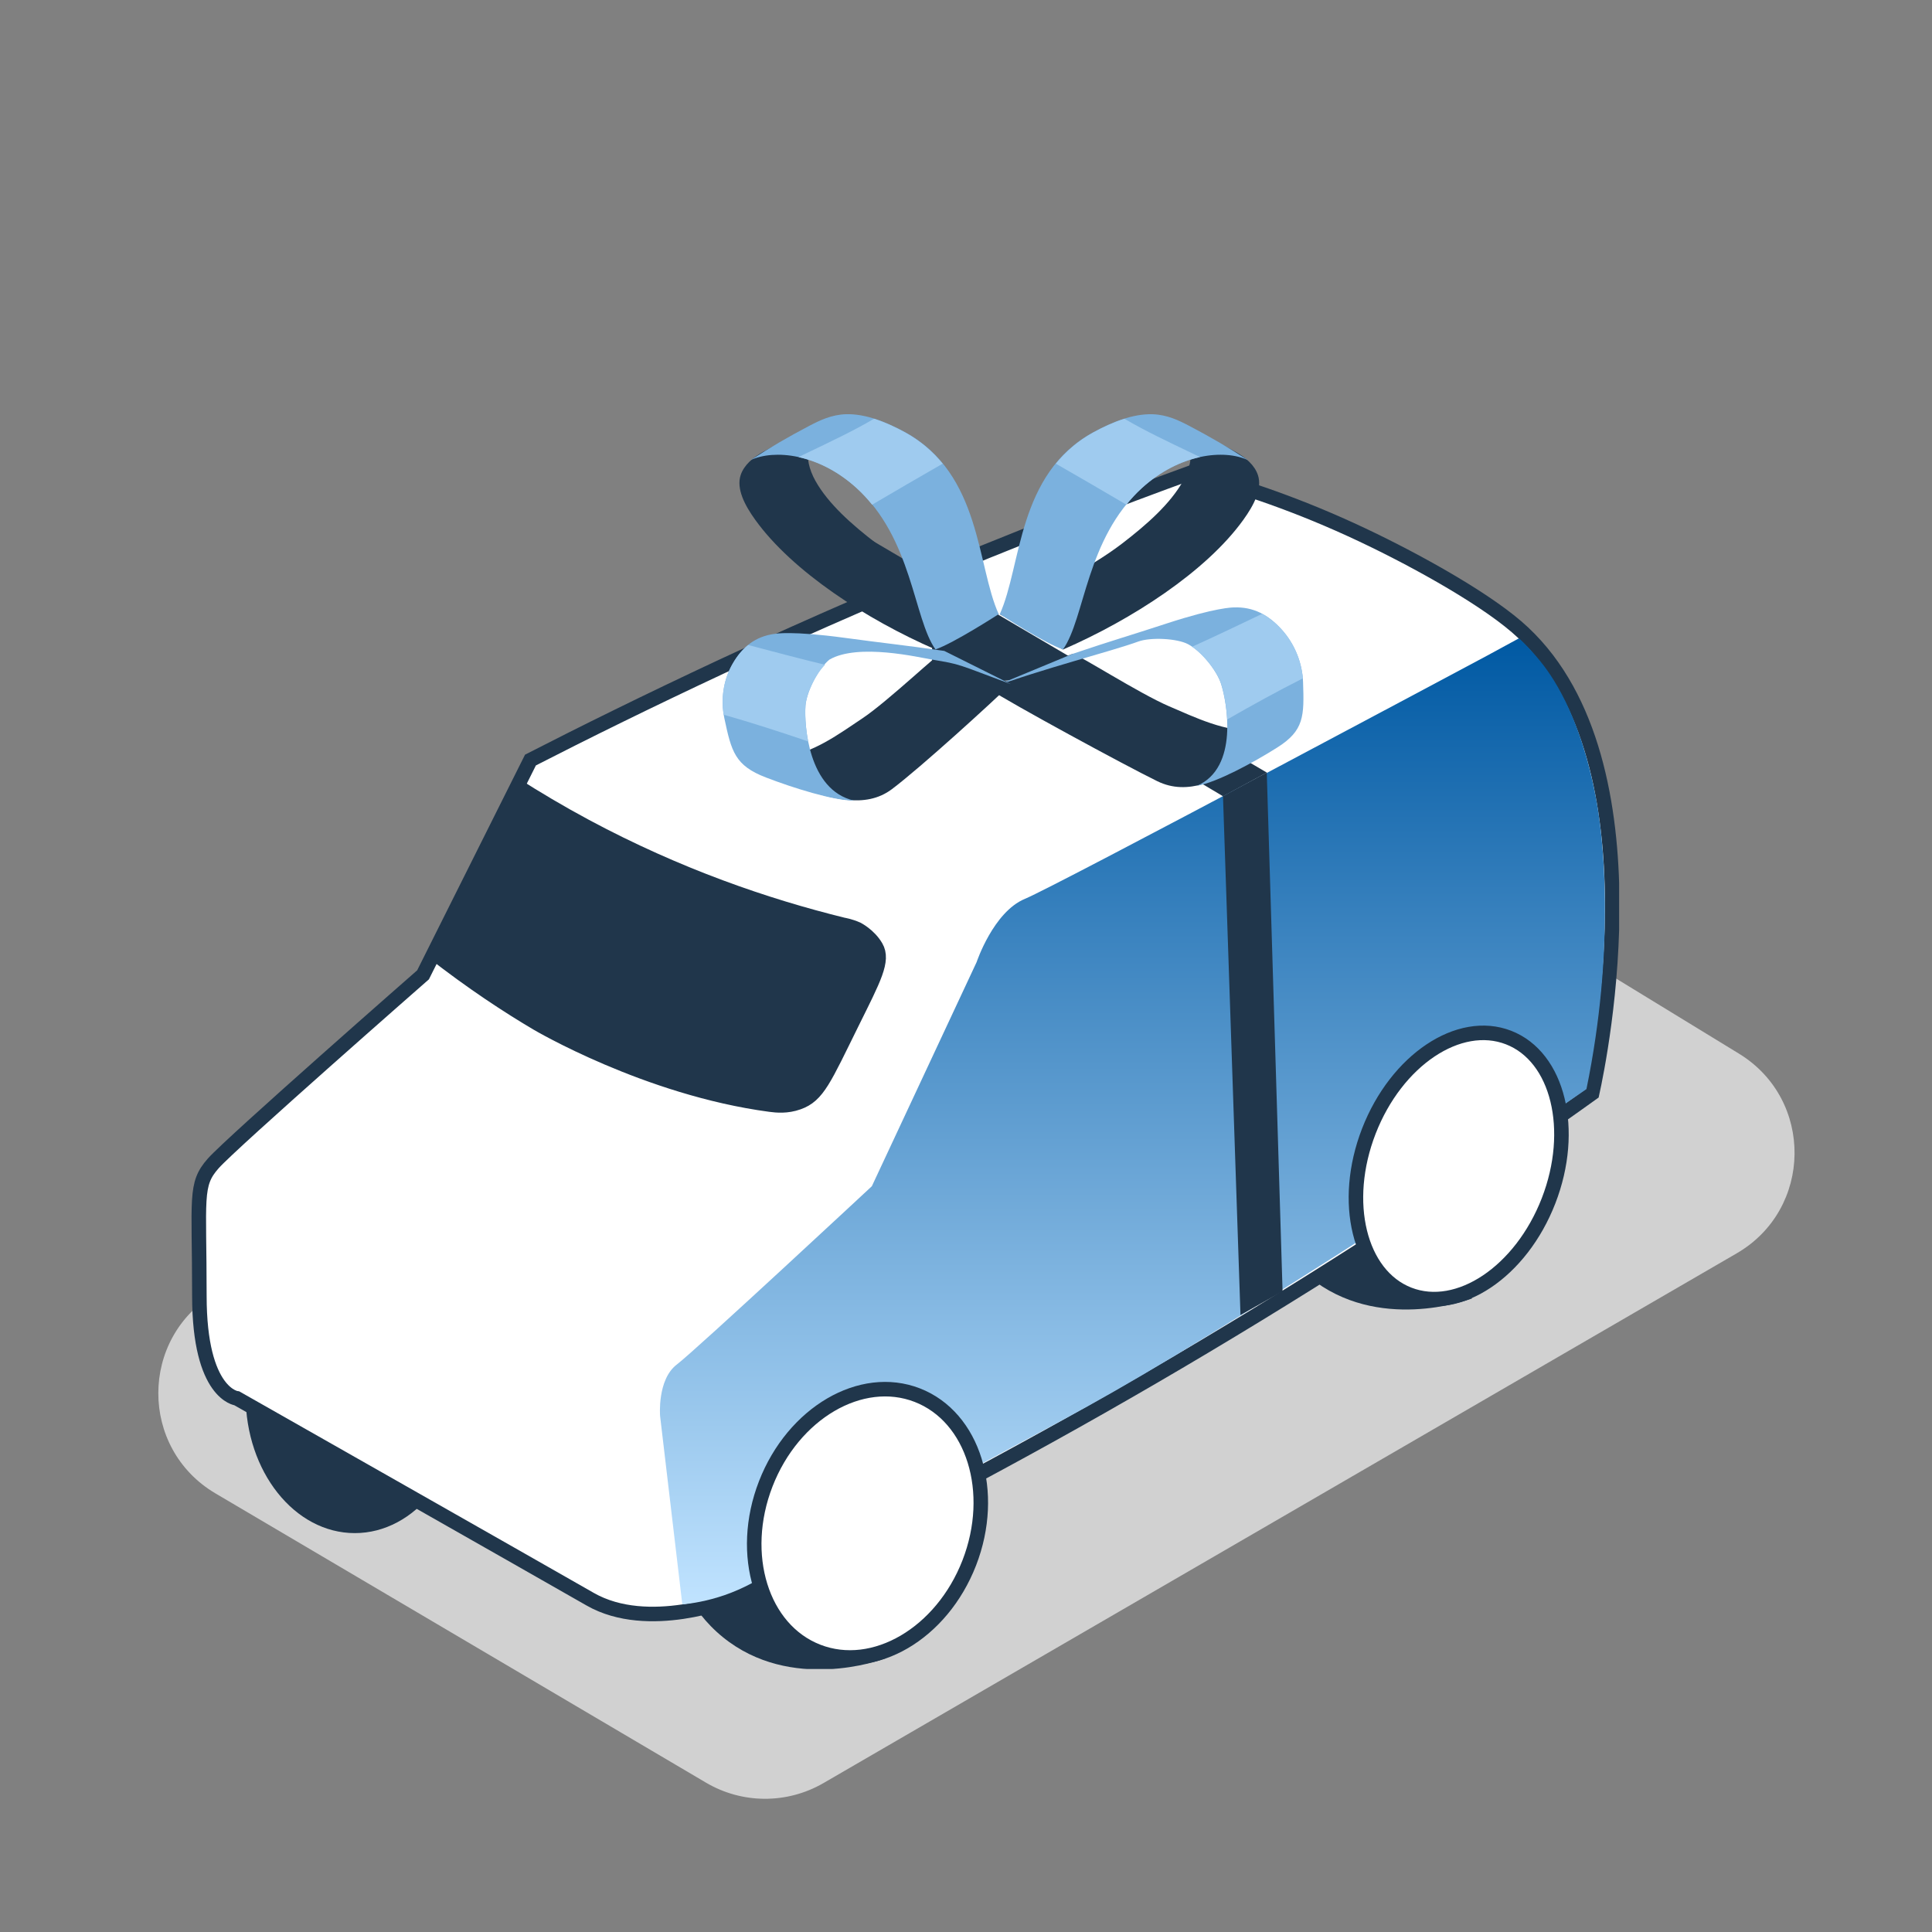 <svg width="56" height="56" viewBox="0 0 56 56" fill="none" xmlns="http://www.w3.org/2000/svg">
<rect x="0" y="0" width="56" height="56" fill="#808080" stroke="none"/>
<path d="M32.84 21.888L6.254 37.478C4.037 38.778 4.033 41.982 6.247 43.288L20.465 51.672C21.514 52.29 22.814 52.295 23.868 51.684L50.337 36.33C52.546 35.049 52.583 31.872 50.404 30.54L36.303 21.92C35.242 21.272 33.912 21.26 32.84 21.888Z" fill="#E5E5E5" fill-opacity="0.8"/>
<g clip-path="url(#clip0_1084_15831)">
<path d="M25.656 48.071C25.513 48.126 22.926 49.056 20.955 47.456C19.931 46.626 19.585 45.531 19.468 45.067C21.14 44.835 22.812 44.604 24.485 44.376C24.877 45.606 25.268 46.841 25.66 48.071H25.656Z" fill="#20364B"/>
<path d="M42.66 37.639C42.517 37.693 39.931 38.624 37.959 37.023C36.936 36.194 36.59 35.098 36.472 34.635C38.145 34.403 39.817 34.172 41.489 33.944C41.881 35.174 42.273 36.408 42.665 37.639H42.66Z" fill="#20364B"/>
<path d="M10.284 44.438C12.031 44.438 13.448 42.654 13.448 40.453C13.448 38.252 12.031 36.468 10.284 36.468C8.537 36.468 7.12 38.252 7.12 40.453C7.12 42.654 8.537 44.438 10.284 44.438Z" fill="#20364B"/>
<path d="M21.202 46.354C21.202 46.354 18.792 47.318 17.107 46.354C15.422 45.389 6.866 40.532 6.866 40.532C6.866 40.532 5.779 40.422 5.779 37.562C5.779 34.701 5.636 34.339 6.179 33.724C6.723 33.109 12.262 28.256 12.262 28.256L15.376 22.03C16.913 21.242 18.779 20.32 20.915 19.321C22.293 18.681 25.027 17.43 28.574 15.989C30.255 15.306 32.256 14.523 34.526 13.697C35.693 14.001 37.311 14.506 39.152 15.349C40.765 16.086 42.884 17.244 43.958 18.167C48.192 21.807 46.381 30.632 46.149 31.689C45.875 31.887 45.597 32.081 45.319 32.279C37.505 37.781 29.433 42.436 21.206 46.354H21.202Z" fill="white" stroke="#20364B" stroke-width="0.421" stroke-miterlimit="10"/>
<path d="M19.778 46.511L19.133 41.043C19.133 41.043 19.045 39.989 19.618 39.551C20.191 39.113 25.271 34.383 25.271 34.383L28.308 27.887C28.308 27.887 28.793 26.433 29.707 26.054C30.621 25.679 43.116 18.998 43.116 18.998C43.419 18.834 43.726 18.665 44.03 18.501C44.181 18.644 44.392 18.855 44.62 19.133C44.931 19.512 45.795 20.649 46.263 23.152C46.326 23.493 46.532 24.651 46.519 26.53C46.511 27.781 46.406 29.513 45.984 31.568C41.806 34.462 38.132 36.8 35.2 38.599C31.788 40.689 31.131 40.967 28.178 42.576C25.873 43.836 25.903 43.924 24.875 44.408C23.472 45.074 23.051 45.129 22.141 45.685C21.977 45.786 21.581 46.035 20.999 46.237C20.494 46.41 20.06 46.477 19.769 46.506L19.778 46.511Z" fill="url(#paint0_linear_1084_15831)"/>
<path d="M28.095 45.3C28.891 43.248 28.216 41.072 26.588 40.439C24.959 39.807 22.993 40.958 22.196 43.009C21.399 45.061 22.074 47.237 23.703 47.869C25.332 48.502 27.298 47.351 28.095 45.3Z" fill="white" stroke="#20364B" stroke-width="0.421" stroke-miterlimit="10"/>
<path d="M44.885 34.808C45.683 32.752 45.164 30.632 43.727 30.074C42.289 29.515 40.476 30.73 39.677 32.786C38.879 34.842 39.398 36.961 40.836 37.52C42.273 38.078 44.086 36.864 44.885 34.808Z" fill="white" stroke="#20364B" stroke-width="0.421" stroke-miterlimit="10"/>
<path d="M14.881 22.721C15.534 23.138 16.229 23.551 16.974 23.951C19.645 25.383 22.211 26.259 24.439 26.807C24.439 26.807 24.633 26.837 24.848 26.933C24.848 26.933 25.193 27.106 25.391 27.447C25.619 27.839 25.328 28.37 24.709 29.621C23.887 31.285 23.706 31.753 23.138 31.955C22.809 32.073 22.514 32.043 22.325 32.018C18.748 31.542 15.572 29.663 15.572 29.663C14.759 29.183 13.693 28.492 12.505 27.561" fill="#20364B"/>
<path d="M14.881 22.721C15.534 23.138 16.229 23.551 16.974 23.951C19.645 25.383 22.211 26.259 24.439 26.807C24.439 26.807 24.633 26.837 24.848 26.933C24.848 26.933 25.193 27.106 25.391 27.447C25.619 27.839 25.328 28.37 24.709 29.621C23.887 31.285 23.706 31.753 23.138 31.955C22.809 32.073 22.514 32.043 22.325 32.018C18.748 31.542 15.572 29.663 15.572 29.663C14.759 29.183 13.693 28.492 12.505 27.561" stroke="#20364B" stroke-width="0.421" stroke-miterlimit="10"/>
</g>
<g clip-path="url(#clip1_1084_15831)">
<rect x="27.018" y="18.457" width="2.845" height="1.27" fill="#20364B"/>
<path d="M36.72 22.394L35.45 23.08L22.294 15.257L23.473 14.606L36.72 22.394Z" fill="#20364B"/>
<path d="M36.718 22.394L35.449 23.08L35.956 38.116L37.176 37.43L36.718 22.394Z" fill="#20364B"/>
<path d="M30.814 18.826C32.803 17.962 34.962 16.566 36.039 15.067C36.346 14.642 36.592 14.166 36.462 13.772C36.366 13.481 36.104 13.257 35.796 13.087C35.208 12.765 34.587 12.526 34.003 12.212C34.564 12.631 34.669 13.264 34.296 13.935C33.921 14.606 33.239 15.206 32.526 15.754C31.552 16.501 30.105 17.199 28.979 17.806C29.453 18.034 30.812 18.828 30.812 18.828L30.814 18.826Z" fill="#20364B"/>
<path d="M31.683 12.534C32.215 12.241 32.836 11.989 33.406 12.007C33.827 12.02 34.164 12.183 34.477 12.347C35.065 12.655 35.63 12.984 36.169 13.335C35.485 13.02 34.209 13.141 33.102 14.141C31.477 15.609 31.451 17.929 30.811 18.824C30.297 18.654 28.979 17.801 28.979 17.801C29.616 16.405 29.479 13.743 31.685 12.532L31.683 12.534Z" fill="#7BB1DE"/>
<path d="M32.65 14.628C32.786 14.458 32.936 14.295 33.103 14.143C33.651 13.646 34.241 13.367 34.782 13.25C34.695 13.208 34.61 13.163 34.523 13.123C33.875 12.812 33.215 12.503 32.592 12.138C32.279 12.237 31.97 12.38 31.686 12.536C31.235 12.785 30.886 13.096 30.605 13.44C31.289 13.834 31.973 14.228 32.652 14.63L32.65 14.628Z" fill="#9FCBEF"/>
<path d="M27.116 18.826C25.127 17.962 22.968 16.566 21.891 15.067C21.584 14.642 21.339 14.165 21.468 13.772C21.564 13.481 21.826 13.257 22.134 13.087C22.722 12.765 23.343 12.525 23.927 12.212C23.366 12.631 23.261 13.264 23.634 13.935C24.009 14.606 24.691 15.206 25.404 15.754C26.379 16.501 27.825 17.199 28.951 17.805C28.477 18.034 27.118 18.828 27.118 18.828L27.116 18.826Z" fill="#20364B"/>
<path d="M26.246 12.534C25.712 12.241 25.093 11.989 24.52 12.006C24.1 12.02 23.763 12.183 23.45 12.347C22.862 12.655 22.297 12.984 21.758 13.335C22.442 13.02 23.718 13.141 24.825 14.141C26.449 15.608 26.476 17.928 27.115 18.823C27.629 18.653 28.948 17.801 28.948 17.801C28.311 16.405 28.448 13.742 26.241 12.532L26.246 12.534Z" fill="#7BB1DE"/>
<path d="M25.277 14.628C25.141 14.458 24.991 14.295 24.823 14.143C24.276 13.646 23.686 13.366 23.145 13.25C23.232 13.207 23.317 13.163 23.404 13.123C24.052 12.812 24.712 12.503 25.335 12.138C25.648 12.236 25.956 12.38 26.24 12.536C26.692 12.785 27.04 13.096 27.324 13.44C26.64 13.834 25.956 14.228 25.277 14.63V14.628Z" fill="#9FCBEF"/>
<path d="M37.493 20.498C37.27 20.891 36.816 21.108 36.367 21.158C35.562 21.245 34.612 20.782 33.884 20.471C33.03 20.106 31.231 18.954 31.099 18.954C31.005 18.954 28.703 19.994 28.658 19.965C29.324 20.401 32.585 22.173 33.544 22.643C34.447 23.086 35.328 22.585 36.148 22.144C36.952 21.71 37.35 21.404 37.493 20.5V20.498Z" fill="#20364B"/>
<path d="M35.756 17.607C36.333 17.582 36.769 17.826 37.149 18.247C37.526 18.663 37.75 19.213 37.77 19.775C37.803 20.755 37.806 21.175 37.014 21.672C36.319 22.111 35.28 22.672 34.69 22.78C35.917 22.252 35.562 20.348 35.394 19.826C35.264 19.421 34.813 18.873 34.44 18.674C34.116 18.5 33.345 18.468 32.998 18.594C32.194 18.887 30.231 19.377 28.653 19.963L31.094 18.951C32.258 18.558 32.69 18.441 33.823 18.07C35.244 17.605 35.738 17.607 35.752 17.607H35.756Z" fill="#7BB1DE"/>
<path d="M35.397 19.827C35.459 20.021 35.549 20.413 35.571 20.854C36.293 20.44 37.022 20.037 37.764 19.663C37.719 19.142 37.502 18.634 37.151 18.247C36.977 18.055 36.789 17.903 36.584 17.793C35.909 18.113 35.236 18.44 34.554 18.746C34.903 18.983 35.281 19.464 35.399 19.829L35.397 19.827Z" fill="#9FCBEF"/>
<path d="M21.442 21.479C21.758 21.822 22.257 21.954 22.711 21.923C23.525 21.868 24.346 21.254 24.991 20.826C25.743 20.324 27.236 18.893 27.366 18.87C27.459 18.854 29.286 19.84 29.323 19.805C28.773 20.343 26.681 22.252 25.851 22.875C25.069 23.461 24.08 23.128 23.166 22.843C22.268 22.561 21.802 22.333 21.443 21.481L21.442 21.479Z" fill="#20364B"/>
<path d="M22.456 18.372C21.882 18.448 21.512 18.761 21.239 19.235C20.968 19.704 20.881 20.277 20.997 20.825C21.201 21.782 21.301 22.19 22.2 22.535C22.991 22.84 24.15 23.204 24.757 23.206C23.421 22.907 23.31 20.998 23.347 20.463C23.377 20.048 23.723 19.376 24.043 19.118C24.881 18.636 26.643 19.057 27.014 19.118C27.878 19.263 27.7 19.235 29.3 19.83L27.37 18.867C26.128 18.688 25.675 18.65 24.47 18.486C22.957 18.281 22.471 18.369 22.458 18.372L22.456 18.372Z" fill="#7BB1DE"/>
<path d="M23.347 20.463C23.332 20.663 23.339 21.059 23.423 21.49C22.612 21.214 21.797 20.95 20.976 20.716C20.894 20.203 20.983 19.672 21.237 19.236C21.362 19.019 21.51 18.838 21.686 18.696C22.428 18.89 23.169 19.09 23.915 19.269C23.629 19.559 23.373 20.092 23.345 20.466L23.347 20.463Z" fill="#9FCBEF"/>
</g>
<defs>
<linearGradient id="paint0_linear_1084_15831" x1="32.824" y1="18.501" x2="32.824" y2="46.511" gradientUnits="userSpaceOnUse">
<stop stop-color="#0059A3"/>
<stop offset="1" stop-color="#C0E3FF"/>
</linearGradient>
<clipPath id="clip0_1084_15831">
<rect width="41.399" height="39.367" fill="white" transform="translate(5.532 9.01)"/>
</clipPath>
<clipPath id="clip1_1084_15831">
<rect width="21.436" height="33.373" fill="white" transform="translate(16.349 12.007)"/>
</clipPath>
</defs>
</svg>